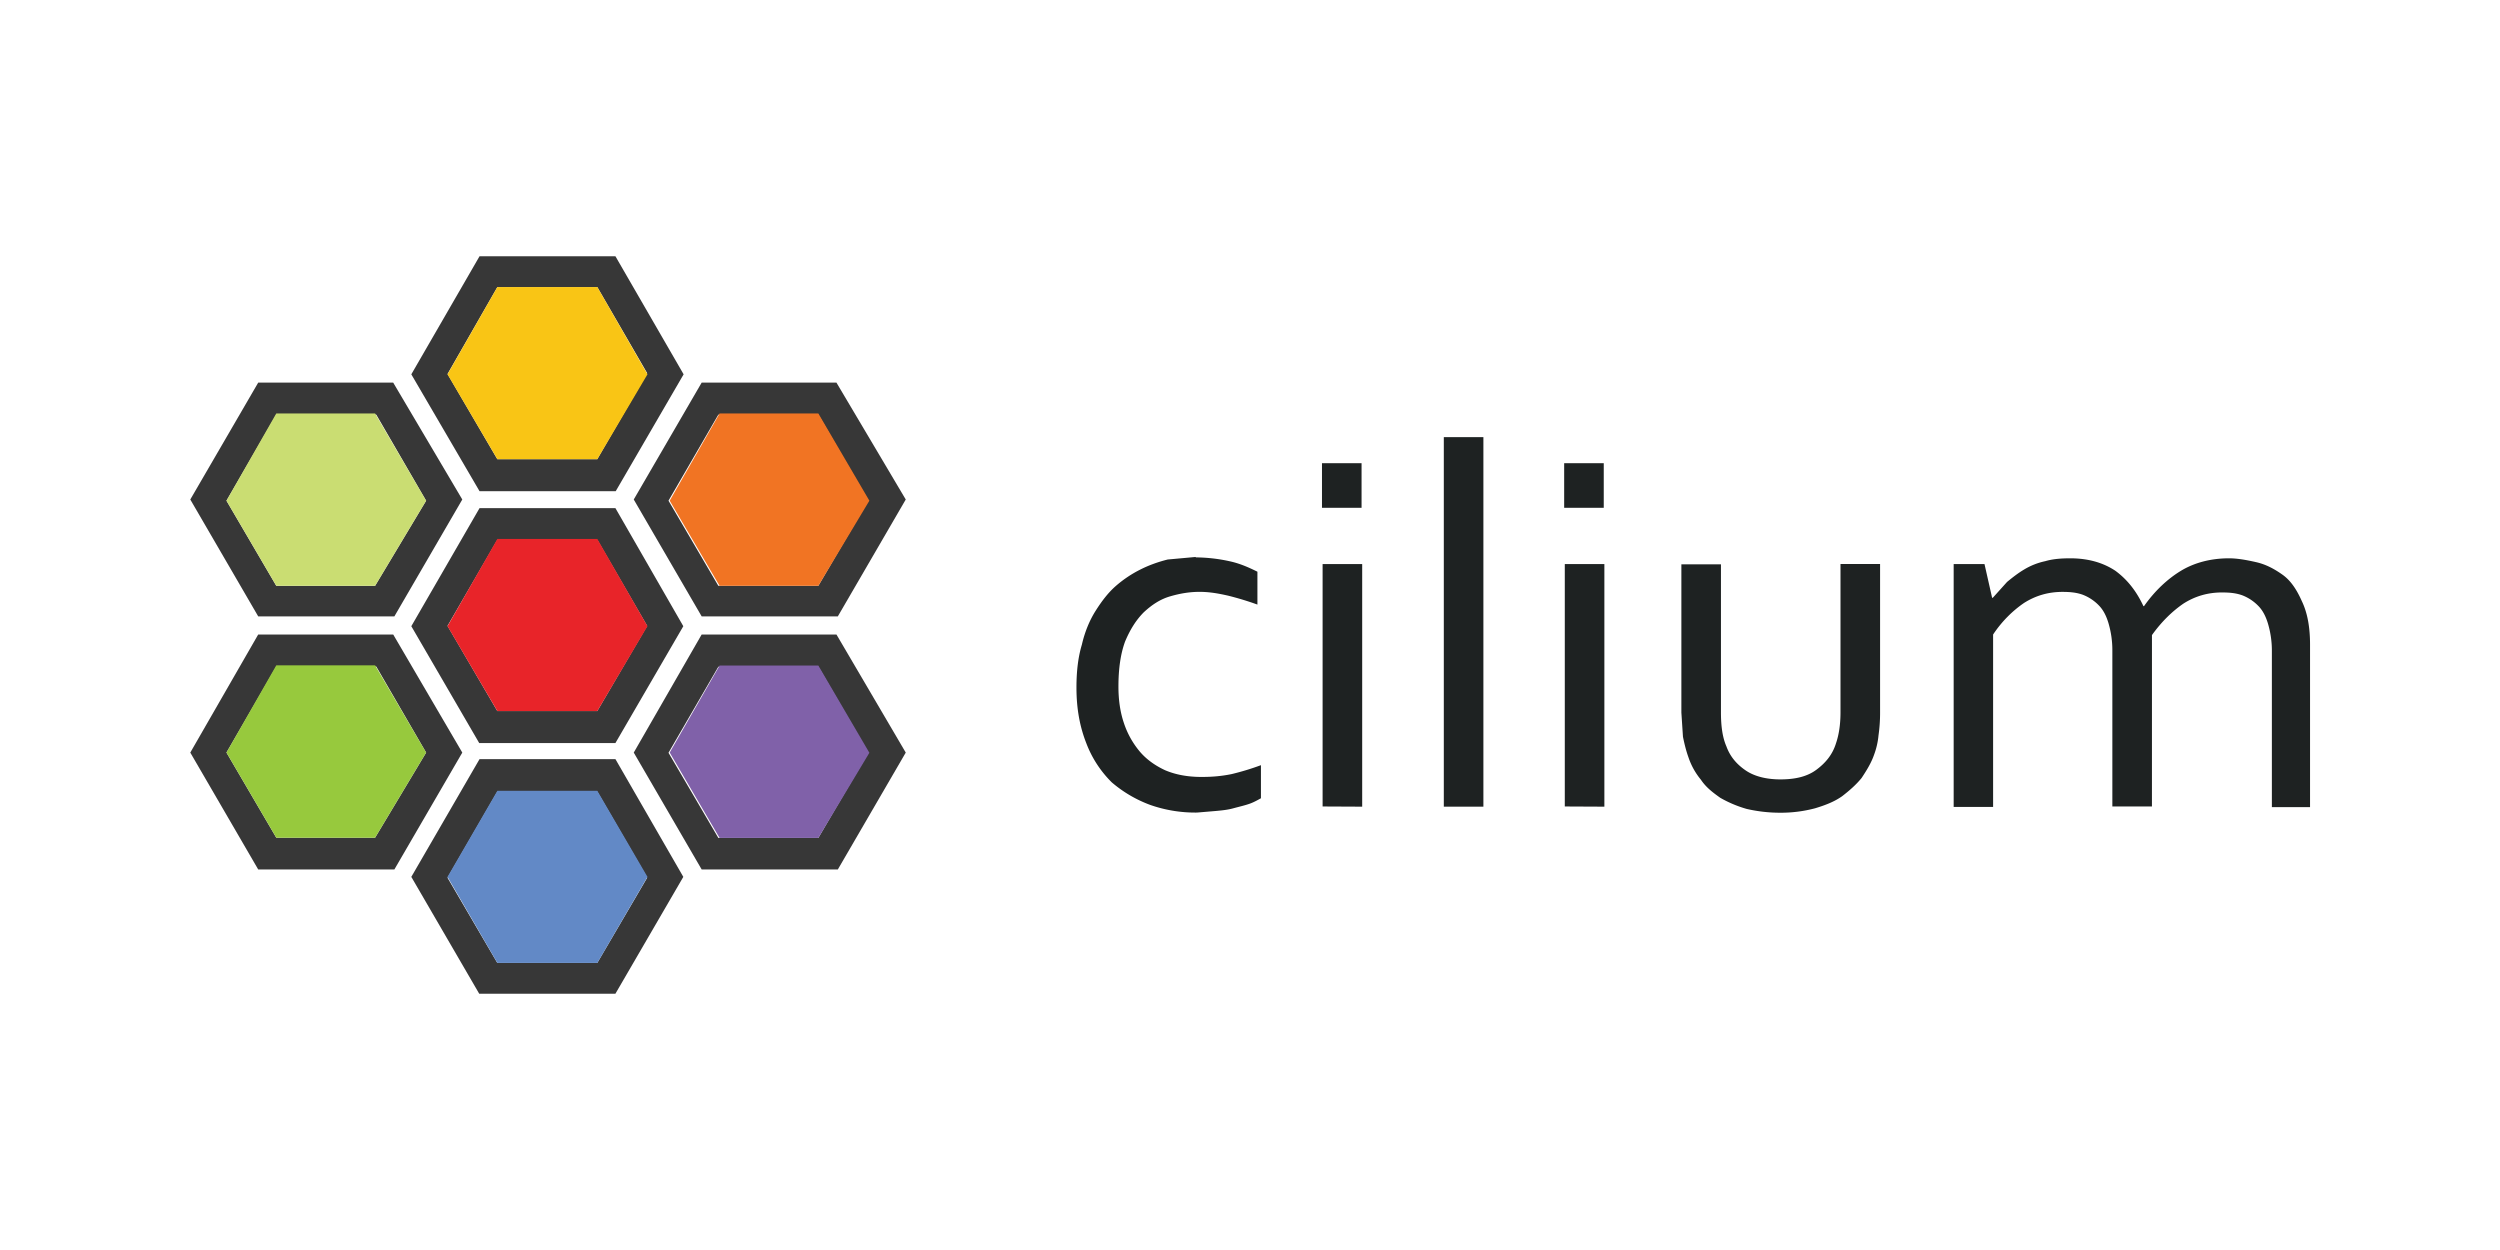 <svg xmlns="http://www.w3.org/2000/svg" viewBox="1.22 0.98 120 60" width="120" height="60"><path d="M30.76 25.37h-6.522l-3.275 5.668 3.26 5.61h6.536l3.26-5.61zm-.87 9.74h-4.8L22.7 31.023l2.392-4.13h4.8l2.392 4.13z" fill="#373737"/><path d="M22.7 31.037l2.392 4.073h4.8l2.407-4.073-2.407-4.187h-4.8z" fill="#e82429"/><path d="M30.76 37.417h-6.522l-3.275 5.653 3.26 5.61h6.536l3.26-5.61zm-.87 9.783h-4.8L22.7 43.113l2.392-4.13h4.8l2.392 4.13z" fill="#373737"/><path d="M22.7 43.07l2.392 4.13h4.8l2.407-4.13-2.407-4.13h-4.8z" fill="#6289c6"/><path d="M30.76 13.28h-6.522l-3.275 5.668 3.275 5.61h6.536l3.26-5.61zm-.87 9.74h-4.8L22.7 18.933l2.392-4.172h4.8l2.392 4.13z" fill="#373737"/><path d="M22.7 18.947l2.392 4.073h4.8l2.407-4.073-2.407-4.187h-4.8z" fill="#f9c515"/><path d="M41.37 31.436H34.9l-3.26 5.668 3.26 5.61h6.536l3.26-5.61zM40.5 41.2h-4.8l-2.392-4.087 2.392-4.13h4.8l2.392 4.13z" fill="#373737"/><path d="M33.366 37.103L35.76 41.2H40.5l2.45-4.087-2.45-4.187H35.76z" fill="#8061a9"/><path d="M41.37 19.346H34.9l-3.26 5.61 3.26 5.61h6.536l3.26-5.61zM40.5 29.1h-4.8l-2.392-4.087 2.392-4.13h4.8l2.392 4.13z" fill="#373737"/><path d="M33.366 25.013L35.76 29.1H40.5l2.45-4.087-2.45-4.187H35.76z" fill="#f17423"/><path d="M20.094 31.436h-6.48l-3.26 5.668 3.26 5.61h6.536l3.26-5.61zm-.87 9.755h-4.742l-2.392-4.087 2.392-4.13h4.8l2.392 4.13z" fill="#373737"/><path d="M12.09 37.103l2.392 4.087h4.742l2.45-4.087-2.45-4.187h-4.742z" fill="#97c93d"/><path d="M20.094 19.346h-6.48l-3.26 5.61 3.26 5.61h6.536l3.26-5.61zm-.87 9.755h-4.742l-2.392-4.087 2.392-4.13h4.8l2.392 4.13z" fill="#373737"/><path d="M12.09 25.013l2.392 4.087h4.742l2.45-4.087-2.45-4.187h-4.742z" fill="#cadd72"/><path d="M58.613 27.735a7.72 7.72 0 0 1 1.619.183c.504.107.93.3 1.344.504V30a14.12 14.12 0 0 0-1.405-.428c-.473-.107-.9-.183-1.374-.183s-.93.076-1.405.214-.87.397-1.267.763c-.366.366-.657.825-.9 1.405-.214.58-.32 1.298-.32 2.168 0 .6.076 1.2.26 1.74a4.15 4.15 0 0 0 .763 1.374c.336.397.763.687 1.222.9.504.214 1.084.32 1.74.32.473 0 .93-.03 1.45-.137a12.31 12.31 0 0 0 1.405-.428v1.588c-.137.076-.32.183-.534.26s-.473.137-.763.214c-.26.076-.534.107-.87.137l-.9.076a6.53 6.53 0 0 1-2.245-.366 6.07 6.07 0 0 1-1.848-1.084 5.27 5.27 0 0 1-1.222-1.878c-.3-.763-.473-1.62-.473-2.672 0-.763.076-1.45.26-2.06.137-.6.366-1.16.657-1.62s.6-.87.977-1.2a5.64 5.64 0 0 1 1.19-.794c.427-.214.87-.366 1.298-.473l1.344-.122zm6.062-2.382v-2.138h1.9v2.138zm.03 14.338V28.056h1.9V39.7zm5.818.01V21.963h1.9V39.7zM76.3 25.353v-2.138h1.9v2.138zm.03 14.338V28.056h1.9V39.7zm10.348.3a7.16 7.16 0 0 1-1.619-.183 5.65 5.65 0 0 1-1.267-.534c-.366-.26-.687-.504-.93-.87a3.36 3.36 0 0 1-.6-1.084c-.107-.3-.183-.6-.26-.977l-.076-1.16v-7.115h1.9v7.115c0 .657.076 1.2.26 1.62.183.504.504.87.93 1.16s1.008.428 1.664.428c.718 0 1.298-.137 1.74-.473.428-.32.763-.718.93-1.267.137-.397.214-.9.214-1.48v-7.12h1.9v7.146a7.7 7.7 0 0 1-.076 1.084 3.61 3.61 0 0 1-.214.931c-.137.397-.366.763-.6 1.115-.26.32-.58.6-.93.87-.366.26-.794.428-1.298.58a6.39 6.39 0 0 1-1.664.214zm17.835-.3h-1.9V32.2a4.58 4.58 0 0 0-.183-1.298c-.107-.366-.26-.657-.473-.87a2.15 2.15 0 0 0-.763-.504c-.3-.107-.6-.137-.977-.137-.687 0-1.298.183-1.848.534-.534.366-1.054.87-1.48 1.512v8.276h-1.893V28.056h1.48l.366 1.62h.03l.687-.763c.26-.214.534-.428.825-.6a3.29 3.29 0 0 1 1.008-.397c.366-.107.763-.137 1.2-.137.87 0 1.588.214 2.168.6.58.428 1.008.977 1.344 1.695h.03c.504-.718 1.115-1.298 1.77-1.695s1.45-.6 2.306-.6c.397 0 .825.076 1.298.183s.87.32 1.267.6.687.718.93 1.267c.26.534.397 1.222.397 2.092v7.803h-1.832v-7.497a4.58 4.58 0 0 0-.183-1.298c-.107-.366-.26-.657-.473-.87a2.15 2.15 0 0 0-.763-.504c-.3-.107-.6-.137-.977-.137-.687 0-1.298.183-1.848.534-.534.366-1.054.87-1.512 1.512z" fill="#1e2222"/></svg>